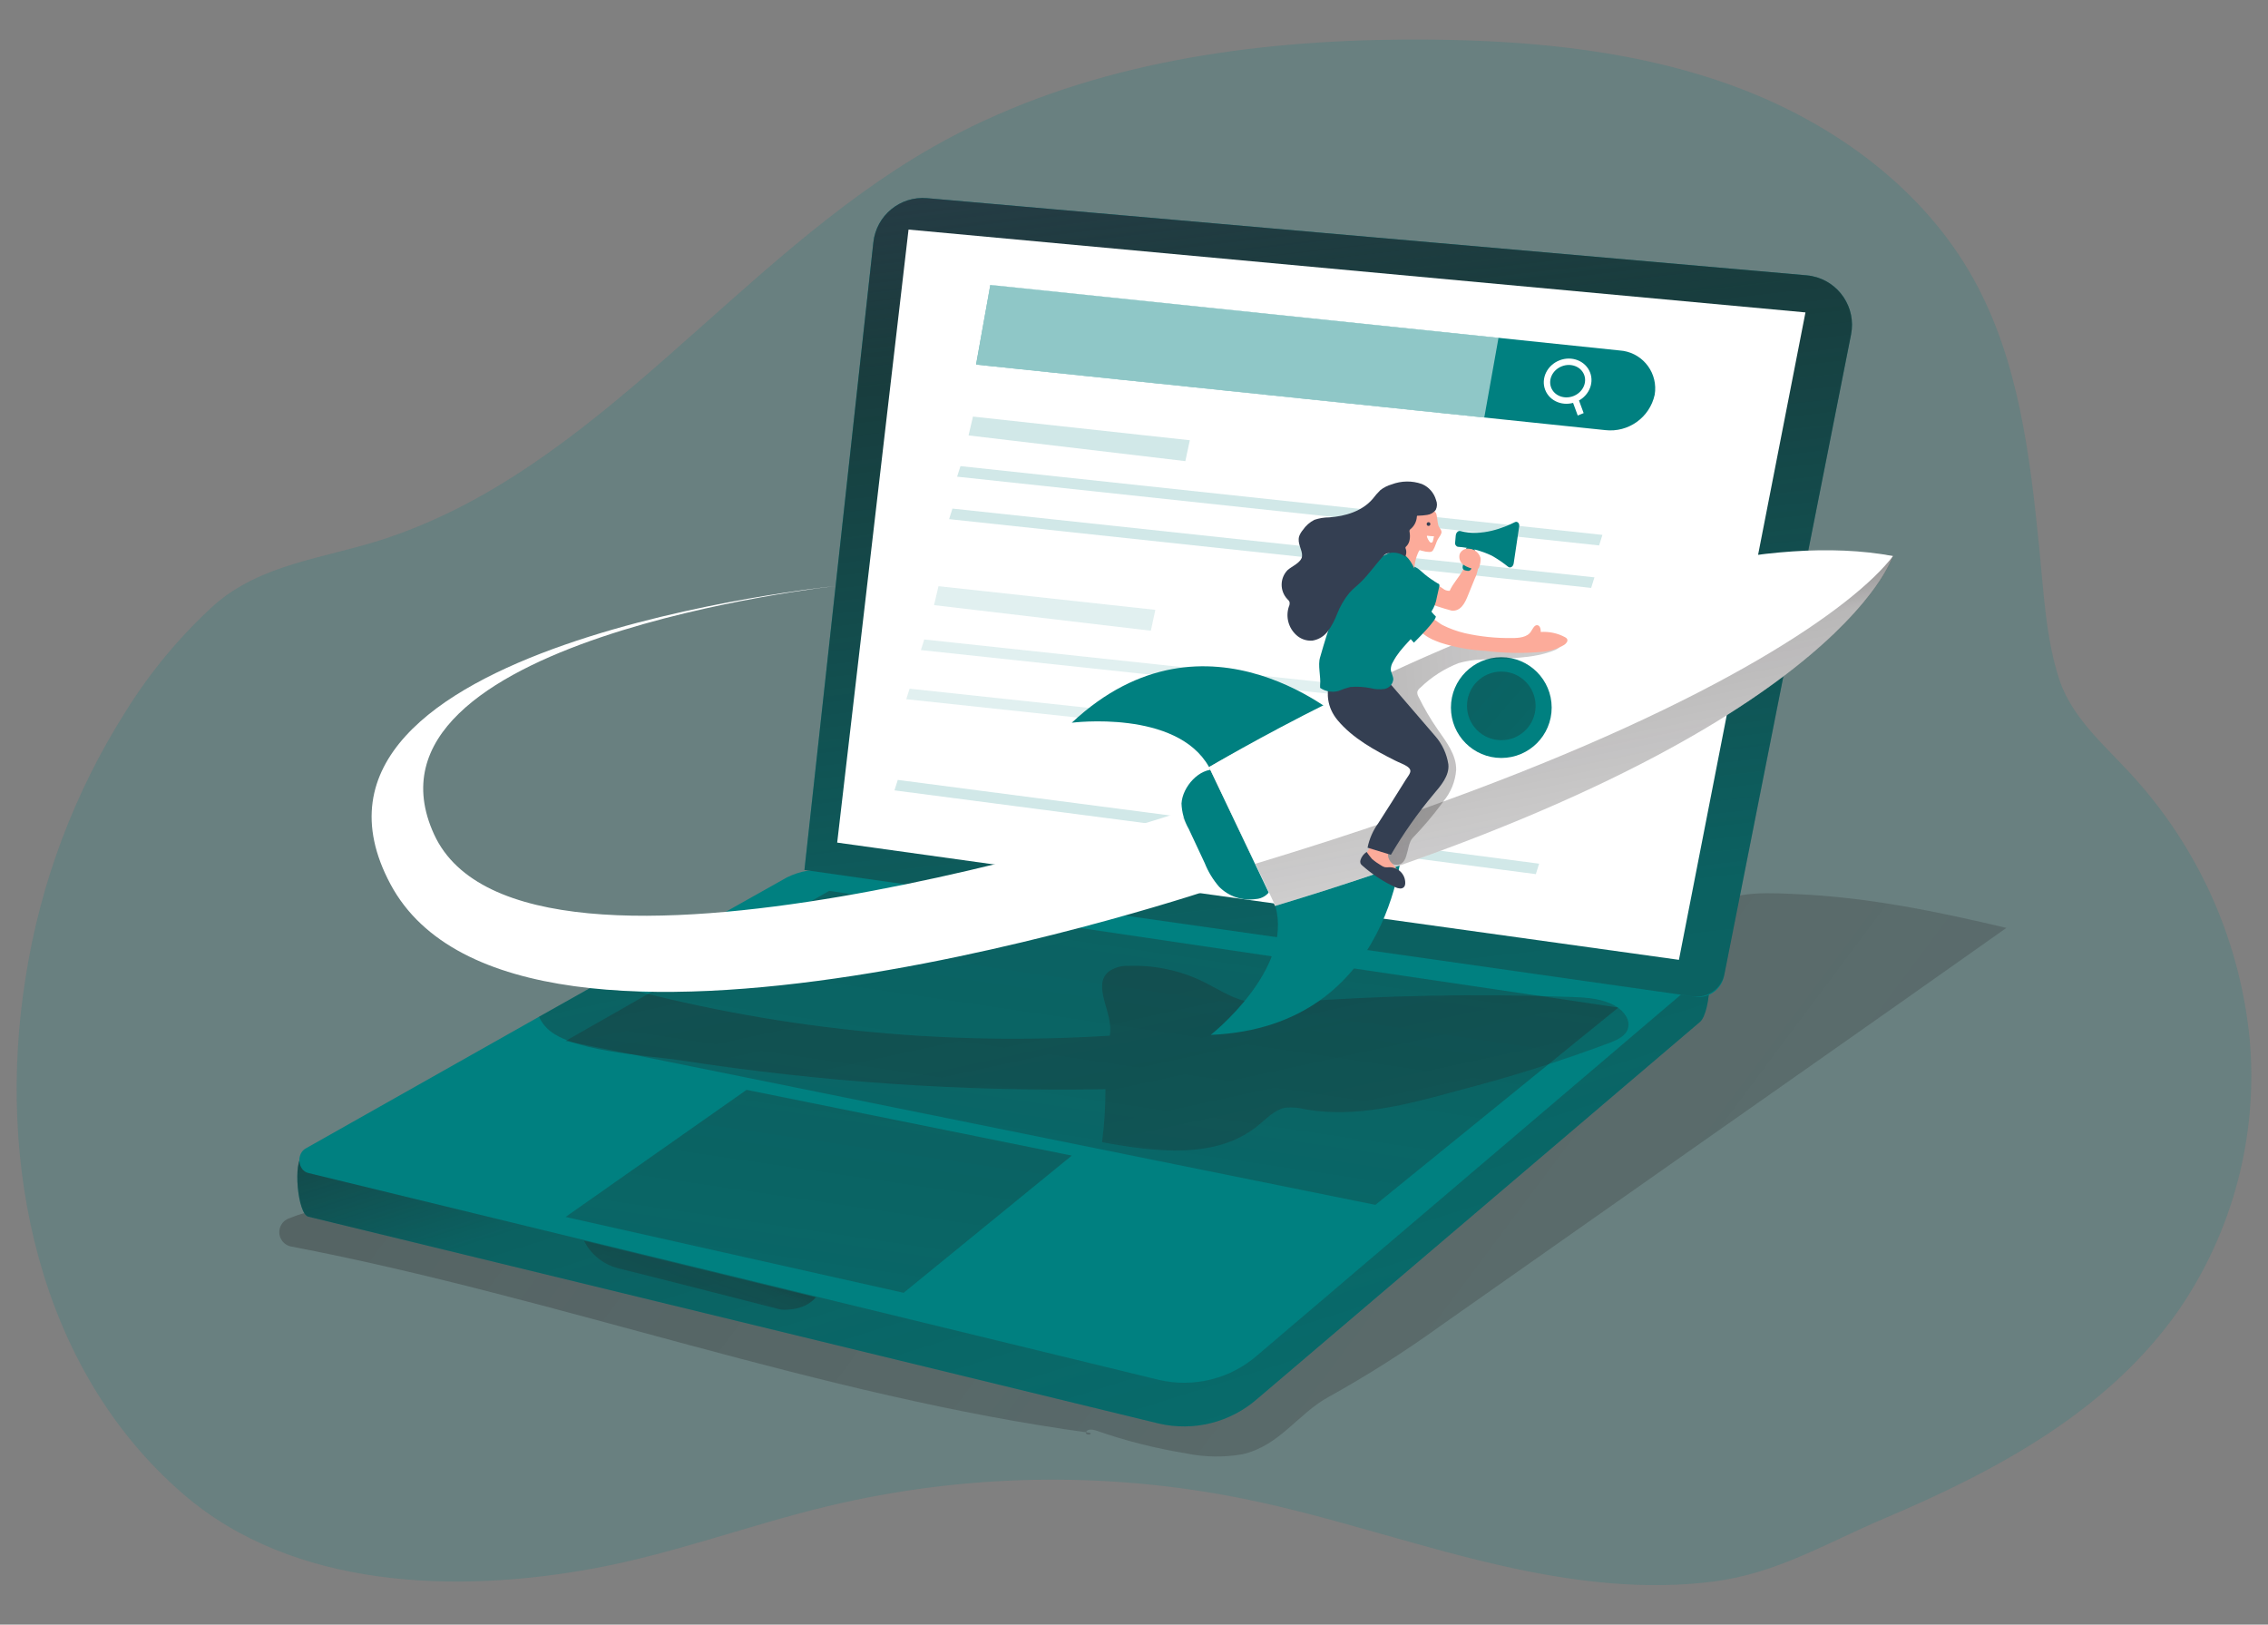<?xml version="1.0" encoding="UTF-8" standalone="no"?>
<svg
   xmlns:dc="http://purl.org/dc/elements/1.1/"
   xmlns:cc="http://creativecommons.org/ns#"
   xmlns:rdf="http://www.w3.org/1999/02/22-rdf-syntax-ns#"
   xmlns:svg="http://www.w3.org/2000/svg"
   xmlns="http://www.w3.org/2000/svg"
   xmlns:xlink="http://www.w3.org/1999/xlink"
   xmlns:sodipodi="http://sodipodi.sourceforge.net/DTD/sodipodi-0.dtd"
   xmlns:inkscape="http://www.inkscape.org/namespaces/inkscape"
   id="_0529_campaign_launch"
   viewBox="0 0 800 573"
   class="show_show__wrapper__graphic__5Waiy "
   version="1.1"
   sodipodi:docname="Marketing Campaign.svg"
   width="800"
   height="573"
   inkscape:version="0.92.4 (5da689c313, 2019-01-14)">
  <rect x="0" y="0" width="800" height="573" fill="#808080" stroke="none"/>
  <sodipodi:namedview
     pagecolor="#ffffff"
     bordercolor="#666666"
     borderopacity="1"
     objecttolerance="10"
     gridtolerance="10"
     guidetolerance="10"
     inkscape:pageopacity="0"
     inkscape:pageshadow="2"
     inkscape:window-width="1920"
     inkscape:window-height="991"
     id="namedview129"
     showgrid="false"
     inkscape:zoom="0.944"
     inkscape:cx="417.01668"
     inkscape:cy="230.6856"
     inkscape:window-x="-9"
     inkscape:window-y="-9"
     inkscape:window-maximized="1"
     inkscape:current-layer="_0529_campaign_launch" />
  <title
     id="title2">React</title>
  <defs
     id="defs24">
    <style
       id="style4">.cls-1{fill:url(#linear-gradient);}.cls-1,.cls-2,.cls-3,.cls-4,.cls-5,.cls-6,.cls-7,.cls-8,.cls-9,.cls-10,.cls-11,.cls-12,.cls-13,.cls-14,.cls-15,.cls-16{stroke-width:0px;}.cls-2{opacity:.18;}.cls-2,.cls-12{isolation:isolate;}.cls-2,.cls-16{fill:#008080;}.cls-3{fill:url(#linear-gradient-10);}.cls-17{stroke-miterlimit:10;stroke-width:1.38px;}.cls-17,.cls-18{fill:none;stroke:#fff;}.cls-18{stroke-miterlimit:10;stroke-width:1.38px;}.cls-19{opacity:.66;}.cls-4{fill:url(#linear-gradient-4);}.cls-5{fill:url(#linear-gradient-2);}.cls-6{fill:url(#linear-gradient-3);}.cls-7{fill:url(#linear-gradient-8);}.cls-8{fill:url(#linear-gradient-9);}.cls-9{fill:url(#linear-gradient-7);}.cls-10{fill:url(#linear-gradient-5);}.cls-11{fill:url(#linear-gradient-6);}.cls-12{opacity:.56;}.cls-12,.cls-14{fill:#fff;}.cls-13{fill:#343f52;}.cls-15{fill:#fcab9a;}</style>
    <linearGradient
       id="linear-gradient"
       x1="-511.8"
       y1="2271.56"
       x2="481.77"
       y2="1528.46"
       gradientTransform="matrix(1,0,0,-1,384.29,2282.42)"
       gradientUnits="userSpaceOnUse">
      <stop
         offset="0"
         stop-color="#231f20"
         style="stop-color: rgb(52, 63, 82);"
         id="stop6" />
      <stop
         offset=".08"
         stop-color="#231f20"
         stop-opacity=".69"
         style="stop-color: rgb(35, 31, 32);"
         id="stop8" />
      <stop
         offset=".21"
         stop-color="#231f20"
         stop-opacity=".32"
         style="stop-color: rgb(35, 31, 32);"
         id="stop10" />
      <stop
         offset="1"
         stop-color="#231f20"
         stop-opacity="0"
         id="stop12" />
    </linearGradient>
    <linearGradient
       id="linear-gradient-2"
       x1="-178.84"
       y1="2053.91"
       x2="-75.45"
       y2="1725.58"
       xlink:href="#linear-gradient" />
    <linearGradient
       id="linear-gradient-3"
       x1="-144.92"
       y1="2157.48"
       x2="-208.13"
       y2="1730.16"
       gradientTransform="matrix(1,0,0,-1,409,2323.65)"
       xlink:href="#linear-gradient" />
    <linearGradient
       id="linear-gradient-4"
       x1="-207.61"
       y1="2097.73"
       x2="-256.32"
       y2="1768.47"
       gradientTransform="matrix(1,0,0,-1,409,2323.65)"
       xlink:href="#linear-gradient" />
    <linearGradient
       id="linear-gradient-5"
       x1="-216.75"
       y1="1958.72"
       x2="-242.66"
       y2="1892.07"
       xlink:href="#linear-gradient" />
    <linearGradient
       id="linear-gradient-6"
       x1="-102.13"
       y1="2222.25"
       x2="8.91"
       y2="1252.52"
       xlink:href="#linear-gradient" />
    <linearGradient
       id="linear-gradient-7"
       x1="-163.24"
       y1="2106.45"
       x2="-87.5"
       y2="1756.42"
       xlink:href="#linear-gradient" />
    <linearGradient
       id="linear-gradient-8"
       x1="-45.05"
       y1="2105.78"
       x2="-13.39"
       y2="1950.8"
       xlink:href="#linear-gradient" />
    <linearGradient
       id="linear-gradient-9"
       x1="-118.41"
       y1="2145.29"
       x2="42.55"
       y2="2004.21"
       gradientTransform="matrix(1,0,0,-1,409,2323.65)"
       xlink:href="#linear-gradient" />
    <linearGradient
       id="linear-gradient-10"
       x1="-117.8"
       y1="2051.11"
       x2="58.57"
       y2="2064.76"
       xlink:href="#linear-gradient" />
    <linearGradient
       inkscape:collect="always"
       xlink:href="#linear-gradient"
       id="linearGradient938"
       gradientUnits="userSpaceOnUse"
       gradientTransform="matrix(1,0,0,-1,384.29,2282.42)"
       x1="-511.8"
       y1="2271.56"
       x2="481.77"
       y2="1528.46" />
  </defs>
  <g
     id="background"
     transform="matrix(1.633,0,0,1.633,-17.169,-105.57)">
    <path
       class="cls-2"
       d="m 223.12,90.69 c -3.77,1.75 -7.48,3.64 -11.12,5.72 -42.54,24.22 -72.32,69.67 -118.9,84.77 -12.61,4.09 -26.15,5.21 -36.34,14.16 -7.35,6.71 -13.75,14.39 -19.02,22.84 -11.13,17.5 -18.52,37.12 -21.7,57.62 -6.36,39.7 2.54,84.4 34.13,111.59 23.74,20.46 59.07,21.49 88.81,15.96 17.06,-3.16 33.4,-9.33 50.28,-13.39 29.52,-7.07 60.23,-7.62 89.98,-1.6 19.62,3.97 38.59,10.81 58.22,15.01 14.11,3.03 28.79,4.71 43.19,2.85 13.82,-1.79 24.47,-8.38 37.05,-13.7 23.94,-10.15 48.17,-23.09 63.42,-44.91 11.74,-17.1 17.16,-37.75 15.34,-58.41 -1.99,-20.63 -10.43,-40.1 -24.12,-55.66 -6.07,-6.99 -14.01,-13.15 -16.98,-22.05 -2.96,-8.89 -3.43,-19.27 -4.35,-28.38 -2.01,-19.99 -4.42,-40.56 -14.16,-58.13 -10.82,-19.53 -30,-33.52 -50.92,-41.39 -20.92,-7.87 -43.54,-10.12 -65.89,-10.39 -33.1,-0.33 -67.06,3.64 -96.94,17.51 z"
       id="path26"
       inkscape:connector-curvature="0"
       style="opacity:0.18;isolation:isolate;fill:#008080;stroke-width:0px" />
    <path
       class="cls-1"
       d="m 443.89,265.06 -22.5,15.88 -99.88,70.17 c -7.67,5.53 -15.66,10.6 -23.92,15.19 -6.74,3.64 -10.59,10.59 -18.74,12.44 -4.05,0.7 -8.19,0.63 -12.21,-0.21 -6.58,-1.07 -13.04,-2.71 -19.33,-4.91 -0.77,-0.26 -1.87,-0.42 -2.21,0.32 -0.34,0.74 1.51,0.66 0.86,0.16 -58.56,-7.94 -114.5,-29.11 -172.53,-40.23 -1.72,-0.32 -2.85,-1.97 -2.53,-3.69 0.2,-1.07 0.93,-1.96 1.94,-2.36 4.67,-1.91 9.77,-2.65 14.91,-3.65 9.26,-1.71 18.39,-3.37 27.63,-4.88 18.62,-3.22 37.41,-5.31 56.28,-6.25 31.34,-1.32 62.96,2.02 93.95,-2.83 29.44,-4.61 57.15,-16.37 84.54,-28.15 6.62,-2.83 13.35,-5.77 18.53,-10.75 4.06,-3.9 7.32,-9.05 12.49,-11.62 5.37,-2.65 11.91,-2.18 17.68,-1.92 15.22,0.67 30.25,3.77 45.04,7.28 z"
       id="path28"
       inkscape:connector-curvature="0"
       style="fill:url(#linearGradient938);stroke-width:0px" />
  </g>
  <g
     id="laptop"
     transform="matrix(1.633,0,0,1.633,-17.169,-105.57)">
    <path
       class="cls-16"
       d="m 75.96,314.17 130.79,-56.9 c 2.83,-1.42 6.03,-1.95 9.17,-1.52 l 161.77,13.75 c 3.1,0.44 2.54,13.75 0,15.88 l -95.54,81.33 c -5.84,5.15 -13.82,7.16 -21.4,5.37 L 77.11,327.42 c -2.34,-0.57 -3.35,-12.16 -1.15,-13.25 z"
       id="path31"
       inkscape:connector-curvature="0"
       style="fill:#008080;stroke-width:0px" />
    <path
       class="cls-5"
       d="m 75.96,314.17 130.79,-56.9 c 2.83,-1.42 6.03,-1.95 9.17,-1.52 l 161.77,13.75 c 3.1,0.44 2.54,13.75 0,15.88 l -95.54,81.33 c -5.84,5.15 -13.82,7.16 -21.4,5.37 L 77.11,327.42 c -2.34,-0.57 -3.35,-12.16 -1.15,-13.25 z"
       id="path33"
       inkscape:connector-curvature="0"
       style="fill:url(#linear-gradient-2);stroke-width:0px" />
    <path
       class="cls-16"
       d="m 377.74,275.94 -95.54,81.33 c -5.83,5.16 -13.81,7.17 -21.4,5.39 L 77.12,317.99 c -2.34,-0.57 -2.65,-4.27 -0.46,-5.37 l 50.34,-28.41 13.23,-7.44 40.24,-22.61 c 2.83,-1.42 6.03,-1.95 9.17,-1.52 l 186.48,16.22 c 3.1,0.37 4.13,4.96 1.63,7.09 z"
       id="path35"
       inkscape:connector-curvature="0"
       style="fill:#008080;stroke-width:0px" />
    <polygon
       class="cls-6"
       points="360.07,282.26 307.6,324.87 132.68,289.47 189.62,257.05 "
       id="polygon37"
       style="fill:url(#linear-gradient-3);stroke-width:0px" />
    <polygon
       class="cls-4"
       points="242.02,314.23 205.7,343.86 132.68,327.48 171.78,300.03 "
       id="polygon39"
       style="fill:url(#linear-gradient-4);stroke-width:0px" />
    <path
       class="cls-10"
       d="m 136.66,332.61 c 1.45,2.92 4.09,5.07 7.24,5.92 5.16,1.24 35.24,8.95 35.24,8.95 0,0 4.9,0.58 7.61,-2.65 l -50.09,-12.21 z"
       id="path41"
       inkscape:connector-curvature="0"
       style="fill:url(#linear-gradient-5);stroke-width:0px" />
    <path
       class="cls-16"
       d="m 184.27,252.54 192.38,27.38 c 2.93,0.41 5.66,-1.54 6.25,-4.43 L 410.34,136.9 c 1.16,-5.81 -2.62,-11.46 -8.43,-12.62 -0.38,-0.08 -0.77,-0.13 -1.16,-0.17 L 210.77,107.45 c -5.82,-0.51 -10.97,3.72 -11.61,9.53 z"
       id="path43"
       inkscape:connector-curvature="0"
       style="fill:#008080;stroke-width:0px" />
    <path
       class="cls-11"
       d="m 184.27,252.54 191.88,27.3 c 3.22,0.46 6.23,-1.68 6.87,-4.87 L 410.35,136.9 c 1.16,-5.81 -2.62,-11.46 -8.43,-12.62 -0.38,-0.08 -0.77,-0.13 -1.16,-0.17 L 210.78,107.45 c -5.82,-0.51 -10.97,3.72 -11.61,9.53 l -14.89,135.56 z"
       id="path45"
       inkscape:connector-curvature="0"
       style="fill:url(#linear-gradient-6);stroke-width:0px" />
    <polygon
       class="cls-14"
       points="400.5,132.12 206.76,114.23 191.35,246.63 373.17,271.95 "
       id="polygon47"
       style="fill:#ffffff;stroke-width:0px" />
    <path
       class="cls-16"
       d="m 357.24,157.54 -135.89,-14.15 3.08,-17.2 135.93,14.15 c 4.53,0.29 7.96,4.2 7.67,8.73 -0.02,0.28 -0.05,0.57 -0.1,0.85 v 0 c -1.08,4.91 -5.7,8.2 -10.69,7.62 z"
       id="path49"
       inkscape:connector-curvature="0"
       style="fill:#008080;stroke-width:0px" />
    <polygon
       class="cls-12"
       points="331.12,154.84 334.2,137.59 224.43,126.13 221.35,143.4 "
       id="polygon51"
       style="opacity:0.56;isolation:isolate;fill:#ffffff;stroke-width:0px" />
    <ellipse
       class="cls-17"
       cx="349.13"
       cy="146.97"
       rx="4.51"
       ry="4.14"
       transform="rotate(-21.36,349.135,146.974)"
       id="ellipse53"
       style="fill:none;stroke:#ffffff;stroke-width:1.38px;stroke-miterlimit:10" />
    <path
       class="cls-18"
       d="m 351.95,154.13 c -0.09,-0.22 -1.24,-3.36 -1.24,-3.36"
       id="path55"
       inkscape:connector-curvature="0"
       style="fill:none;stroke:#ffffff;stroke-width:1.38px;stroke-miterlimit:10" />
    <polygon
       class="cls-2"
       points="217.25,167.6 217.98,165.32 356.64,180.17 355.93,182.45 "
       id="polygon57"
       style="opacity:0.18;isolation:isolate;fill:#008080;stroke-width:0px" />
    <polygon
       class="cls-2"
       points="219.72,158.69 220.68,154.62 267.52,159.73 266.55,164.24 "
       id="polygon59"
       style="opacity:0.18;isolation:isolate;fill:#008080;stroke-width:0px" />
    <polygon
       class="cls-2"
       points="215.53,176.77 216.24,174.49 354.92,189.34 354.21,191.62 "
       id="polygon61"
       style="opacity:0.18;isolation:isolate;fill:#008080;stroke-width:0px" />
    <g
       class="cls-19"
       id="g69"
       style="opacity:0.66">
      <polygon
         class="cls-2"
         points="212.27,195.34 213.23,191.25 260.07,196.36 259.1,200.87 "
         id="polygon63"
         style="opacity:0.18;isolation:isolate;fill:#008080;stroke-width:0px" />
      <polygon
         class="cls-2"
         points="209.43,205.05 210.16,202.76 348.84,217.62 348.11,219.9 "
         id="polygon65"
         style="opacity:0.18;isolation:isolate;fill:#008080;stroke-width:0px" />
      <polygon
         class="cls-2"
         points="206.27,215.66 206.99,213.39 345.66,228.23 344.95,230.51 "
         id="polygon67"
         style="opacity:0.18;isolation:isolate;fill:#008080;stroke-width:0px" />
    </g>
    <polygon
       class="cls-2"
       points="203.72,235.35 204.44,233.09 342.97,251.18 342.26,253.44 "
       id="polygon71"
       style="opacity:0.18;isolation:isolate;fill:#008080;stroke-width:0px" />
  </g>
  <g
     id="rockets"
     transform="matrix(1.633,0,0,1.633,-17.169,-105.57)">
    <path
       class="cls-9"
       d="m 362.13,286.87 c -0.5,1.52 -2.16,2.3 -3.65,2.9 -10.9,4.09 -22.02,7.59 -33.29,10.48 -10.71,2.95 -21.87,5.93 -32.8,3.97 -1.37,-0.36 -2.8,-0.47 -4.21,-0.34 -2.33,0.42 -4.05,2.32 -5.86,3.81 -9.04,7.44 -22.24,5.74 -33.76,3.65 0.5,-3.8 0.75,-7.62 0.74,-11.45 -30.79,0.55 -61.58,-1.55 -92.01,-6.27 -6.62,-1.02 -24.49,-1.83 -29.01,-7.32 -0.56,-0.61 -1.01,-1.3 -1.32,-2.06 l 13.23,-7.44 c 0.6,0.03 1.19,0.12 1.77,0.28 35.21,9.76 71.81,13.57 108.27,11.25 0.94,-4.75 -3.97,-10.69 -0.24,-13.84 1.23,-0.87 2.72,-1.31 4.22,-1.23 5.59,-0.22 11.14,0.95 16.17,3.39 2.98,1.46 5.78,3.36 9,4.18 3.15,0.62 6.37,0.73 9.55,0.3 20.3,-1.52 40.67,-1.91 61.02,-1.16 3.35,0.12 6.85,0.32 9.7,2.08 1.67,1.01 3.11,2.96 2.47,4.83 z"
       id="path74"
       inkscape:connector-curvature="0"
       style="fill:url(#linear-gradient-7);stroke-width:0px" />
    <path
       class="cls-14"
       d="m 265.39,240.08 c 0,0 -141.72,46.92 -161.1,4.8 C 84.92,202.76 191,191.22 191,191.22 c 0,0 -123.96,12.35 -96.15,64.38 27.82,52.03 178.99,0.58 178.99,0.58 l -8.46,-16.1 z"
       id="path76"
       inkscape:connector-curvature="0"
       style="fill:#ffffff;stroke-width:0px" />
    <path
       class="cls-16"
       d="m 265.72,238.13 c 0.06,1.93 0.59,3.81 1.54,5.49 l 3.49,7.46 c 0.74,1.86 1.79,3.58 3.1,5.09 2.07,2.1 5.02,3.08 7.94,2.65 1.38,-0.09 2.61,-0.89 3.26,-2.12 0.6,-1.55 -0.41,-3.2 -1.22,-4.64 -2.17,-3.88 -3.1,-8.3 -4.13,-12.61 -0.79,-3.36 -2.41,-8.1 -6.51,-8.57 -3.63,-0.42 -7.25,3.72 -7.46,7.25 z"
       id="path78"
       inkscape:connector-curvature="0"
       style="fill:#008080;stroke-width:0px" />
    <path
       class="cls-16"
       d="m 301.32,220.74 c 0,0 -29.99,-27.43 -59.3,0 0,0 22.65,-2.92 29.64,9.55 l 29.65,-9.55 z"
       id="path80"
       inkscape:connector-curvature="0"
       style="fill:#008080;stroke-width:0px" />
    <path
       class="cls-16"
       d="m 313.57,245.82 c 0,0 -1.43,40.62 -41.54,42.34 0,0 17.96,-14.12 13.95,-27.86 l 27.59,-14.49 z"
       id="path82"
       inkscape:connector-curvature="0"
       style="fill:#008080;stroke-width:0px" />
    <path
       class="cls-14"
       d="m 271.66,230.32 c 0,0 94.55,-54.25 147.7,-45.57 0,0 -12.02,39.06 -133.43,75.56 l -14.28,-29.99 z"
       id="path84"
       inkscape:connector-curvature="0"
       style="fill:#ffffff;stroke-width:0px" />
    <path
       class="cls-7"
       d="m 419.43,184.72 c 0,0 -12.02,39.06 -133.43,75.56 l -4.33,-9.09 -10.02,-20.87 c 0,0 83.92,-48.22 138.08,-46.5 3.24,0.09 6.48,0.39 9.69,0.9 z"
       id="path86"
       inkscape:connector-curvature="0"
       style="fill:url(#linear-gradient-8);stroke-width:0px" />
    <path
       class="cls-14"
       d="m 419.43,184.72 c -8.4,11.02 -37.41,31.34 -97.04,53 -3.37,1.24 -6.84,2.47 -10.41,3.71 -9.4,3.25 -19.5,6.5 -30.3,9.77 l -10,-20.87 c 0,0 10.33,-6.21 26.13,-14.09 8.34,-4.17 18.2,-8.8 28.86,-13.23 29.76,-12.37 65.83,-23.29 92.76,-18.27 z"
       id="path88"
       inkscape:connector-curvature="0"
       style="fill:#ffffff;stroke-width:0px" />
    <circle
       class="cls-16"
       cx="334.8"
       cy="217.47"
       r="10.88"
       id="circle90"
       style="fill:#008080;stroke-width:0px" />
    <circle
       class="cls-8"
       cx="334.8"
       cy="217.1"
       r="7.41"
       id="circle92"
       style="fill:url(#linear-gradient-9);stroke-width:0px" />
  </g>
  <g
     id="character"
     transform="matrix(1.633,0,0,1.633,-17.169,-105.57)">
    <path
       class="cls-3"
       d="m 346.57,204.98 c -5.04,2.1 -10.71,1.76 -16.16,2.12 -1.62,0.06 -3.23,0.32 -4.79,0.75 -3.08,1.19 -5.9,2.99 -8.27,5.29 -0.32,0.22 -0.56,0.54 -0.69,0.91 -0.04,0.39 0.06,0.77 0.26,1.1 1.21,2.46 2.6,4.83 4.16,7.08 1.85,2.65 4.04,5.47 3.97,8.72 -0.19,2.49 -1.16,4.86 -2.77,6.78 l -0.4,0.56 c -1.91,2.57 -3.98,5.01 -6.21,7.32 -1.64,1.69 -0.58,6.87 -4.55,5.62 -3.45,-1.07 -1.77,-5.17 -0.6,-7.33 l 1.32,-2.46 2.22,-4.12 c 1.69,-3.11 3.41,-6.8 1.98,-10.04 -1.01,-2.26 -3.32,-3.63 -5.49,-4.84 -4.1,-2.43 -8.39,-4.5 -12.84,-6.21 8.34,-4.17 18.2,-8.8 28.86,-13.23 6.96,0.58 13.96,0.69 20.93,0.3 0.58,0.56 -0.24,1.38 -0.97,1.68 z"
       id="path95"
       inkscape:connector-curvature="0"
       style="fill:url(#linear-gradient-10);stroke-width:0px" />
    <path
       class="cls-15"
       d="m 318.53,193.79 c 0,0.07 -1.56,-0.2 -1.52,-0.12 0.36,0.42 0.81,0.75 1.32,0.95 1.87,0.76 3.79,1.39 5.74,1.91 1.95,0.2 2.88,-1.64 3.49,-3.19 0.49,-1.24 0.99,-2.49 1.51,-3.72 0.4,-0.79 0.65,-1.65 0.74,-2.53 0.02,-0.2 0,-0.41 -0.08,-0.6 -0.13,-0.24 -0.34,-0.43 -0.6,-0.53 -0.39,-0.16 -0.83,-0.16 -1.22,0 -0.71,0.3 -1.05,1.11 -1.4,1.8 -0.83,1.57 -2.14,2.86 -2.86,4.49 -0.53,0.03 -1.06,-0.14 -1.47,-0.49 l -2.32,-1.51 c -0.11,-0.09 -0.24,-0.15 -0.38,-0.17 -0.23,-0.01 -0.46,0.09 -0.6,0.28 -0.42,0.5 -0.67,1.12 -0.71,1.77 -0.07,0.33 -0.07,0.67 0,1.01 0.08,0.23 0.2,0.45 0.34,0.65 z"
       id="path97"
       inkscape:connector-curvature="0"
       style="fill:#fcab9a;stroke-width:0px" />
    <path
       class="cls-16"
       d="m 320.32,190.19 0.82,0.5 c 0.12,0 0.24,0.13 0.28,0.26 0.03,0.1 0.03,0.2 0,0.29 l -0.54,2.41 c -0.17,1.08 -0.55,2.11 -1.14,3.03 -0.32,0.44 -2.65,-1.18 -3.04,-1.39 -0.99,-0.66 -1.86,-1.49 -2.55,-2.45 -0.32,-0.39 -0.57,-0.84 -0.73,-1.32 -0.24,-1.22 -0.05,-2.49 0.53,-3.59 0.93,-1.81 2.49,-0.91 3.67,0.2 0.84,0.77 1.75,1.45 2.71,2.05 z"
       id="path99"
       inkscape:connector-curvature="0"
       style="fill:#008080;stroke-width:0px" />
    <path
       class="cls-15"
       d="m 305.38,250.29 c 0.04,0.17 0.13,0.33 0.26,0.45 1.89,1.84 4.14,3.27 6.6,4.19 0.15,0.08 0.32,0.13 0.49,0.13 0.34,-0.07 0.58,-0.38 0.56,-0.73 -0.03,-0.34 -0.16,-0.66 -0.36,-0.93 -0.49,-0.77 -1.03,-1.5 -1.63,-2.18 -0.56,-0.46 -0.91,-1.12 -0.99,-1.84 0.05,-0.36 0.15,-0.71 0.28,-1.05 0.4,-1.5 -2.09,-1.8 -3.14,-1.44 -1.2,0.73 -1.97,1.99 -2.08,3.39 z"
       id="path101"
       inkscape:connector-curvature="0"
       style="fill:#fcab9a;stroke-width:0px" />
    <path
       class="cls-13"
       d="m 299.29,208.26 c 0,0 -4.51,6.3 0.13,11.91 3.22,3.89 8.05,6.54 12.49,8.76 0.78,0.4 1.71,0.71 2.46,1.19 1.47,0.93 0.57,1.71 -0.21,2.94 -1.96,3.15 -3.93,6.28 -5.93,9.38 -1.15,1.57 -1.94,3.38 -2.32,5.29 l 5.04,1.54 c 2.72,-4.63 5.81,-9.03 9.26,-13.14 1.5,-1.77 3.43,-3.97 3.15,-6.43 -0.35,-2.28 -1.35,-4.41 -2.88,-6.13 l -9.43,-10.96 z"
       id="path103"
       inkscape:connector-curvature="0"
       style="fill:#343f52;stroke-width:0px" />
    <path
       class="cls-15"
       d="m 321.21,178.16 c 0.16,0.46 0.61,0.83 0.67,1.32 0.06,0.49 -0.44,1.07 -0.77,1.61 -0.33,0.54 -0.56,1.59 -1.01,2.32 -0.08,0.16 -0.21,0.29 -0.37,0.37 -0.14,0.05 -0.3,0.08 -0.45,0.08 -0.6,-0.02 -1.2,-0.12 -1.77,-0.29 -0.1,-0.07 -0.22,-0.09 -0.34,-0.08 -0.1,0.06 -0.18,0.15 -0.21,0.26 -0.67,1.39 -1,2.93 -0.94,4.47 0,0.5 0,1.14 -0.41,1.39 -0.15,0.1 -0.33,0.14 -0.5,0.13 -1.16,0 -2.05,-1.05 -2.65,-2.08 -0.49,-0.93 -0.86,-1.91 -1.12,-2.92 -0.09,-0.29 -0.13,-0.6 -0.11,-0.91 0.06,-0.36 0.19,-0.7 0.37,-1.02 0.59,-1.15 1.06,-2.35 1.42,-3.59 0.31,-1.62 0.86,-3.19 1.64,-4.64 0.3,-0.46 0.74,-0.82 1.26,-1.02 0.59,-0.13 1.2,-0.1 1.77,0.09 1.2,0.19 2.27,0.84 3,1.8 0.22,0.34 0.33,2.1 0.52,2.7 z"
       id="path105"
       inkscape:connector-curvature="0"
       style="fill:#fcab9a;stroke-width:0px" />
    <path
       class="cls-16"
       d="m 309.6,213.44 c -1.01,0.16 -2.04,0.1 -3.03,-0.17 -1.45,-0.29 -2.92,-0.37 -4.39,-0.25 -0.87,0.22 -1.73,0.51 -2.55,0.86 -1.36,0.37 -2.81,0.12 -3.97,-0.67 v -0.61 c 0.2,-1.77 -0.54,-4.29 0,-5.99 1.95,-6.81 3.6,-11.91 7.48,-17.76 1.11,-1.68 5.49,-3.84 7.29,-4.74 0.41,-0.22 0.86,-0.35 1.32,-0.38 0.53,0.02 1.05,0.17 1.52,0.42 1.6,0.78 2.22,2.24 3,3.74 0.91,1.54 1.53,3.23 1.83,4.99 0.2,2.28 1.01,4.41 -0.29,6.52 -1.79,2.98 -4.75,4.99 -6.4,8.2 -0.29,0.46 -0.46,1 -0.48,1.55 0,0.77 0.54,1.47 0.54,2.24 -0.11,1.02 -0.86,1.84 -1.87,2.05 z"
       id="path107"
       inkscape:connector-curvature="0"
       style="fill:#008080;stroke-width:0px" />
    <path
       class="cls-15"
       d="m 319.8,202.71 c 0.64,0.29 1.32,0.54 1.87,0.75 3.11,0.99 6.33,1.58 9.59,1.75 4.1,0.52 8.24,0.59 12.36,0.22 1.68,-0.13 3.31,-0.64 4.76,-1.5 0.42,-0.28 0.86,-0.78 0.65,-1.24 -0.12,-0.21 -0.31,-0.37 -0.53,-0.46 -1.59,-0.84 -3.38,-1.21 -5.17,-1.09 0,-0.62 -0.16,-1.42 -0.77,-1.47 -0.61,-0.05 -0.97,0.78 -1.32,1.32 -0.79,1.32 -2.65,1.47 -4.13,1.46 -3.43,0.05 -6.85,-0.3 -10.19,-1.05 -1.68,-0.4 -3.3,-0.99 -4.84,-1.76 -0.99,-0.5 -2.99,-2.58 -3.97,-1.47 -0.98,1.11 -1.89,1.85 -0.57,3.03 0.67,0.61 1.44,1.11 2.26,1.5 z"
       id="path109"
       inkscape:connector-curvature="0"
       style="fill:#fcab9a;stroke-width:0px" />
    <path
       class="cls-16"
       d="m 314.64,189.94 c 0,0 5.19,7.32 5.94,7.75 0.75,0.44 -4.66,5.76 -4.66,5.76 0,0 -6.27,-6.79 -7,-10.26 -0.73,-3.47 2.51,-5.85 5.72,-3.26 z"
       id="path111"
       inkscape:connector-curvature="0"
       style="fill:#008080;stroke-width:0px" />
    <path
       class="cls-13"
       d="m 320.65,174.75 c -0.45,0.62 -1.14,1.02 -1.89,1.11 -0.65,0.1 -1.31,0.16 -1.97,0.17 h -0.16 c -0.05,0.05 -0.07,0.13 -0.07,0.2 -0.06,1.03 -0.54,1.99 -1.32,2.65 -0.1,0.06 -0.19,0.16 -0.24,0.26 -0.05,0.15 -0.05,0.32 0,0.48 0.09,0.53 0.09,1.07 0,1.6 -0.08,0.54 -0.33,1.04 -0.71,1.42 -0.1,0.07 -0.17,0.16 -0.2,0.28 0,0.1 0.03,0.19 0.08,0.28 0.18,0.55 0.14,1.15 -0.11,1.68 -1.01,-0.77 -2.31,-1.05 -3.55,-0.77 -0.37,0.03 -0.72,0.18 -1.01,0.42 -1.77,1.87 -3.23,4.08 -5.09,5.88 -0.79,0.77 -1.68,1.44 -2.42,2.28 -1.12,1.36 -2.01,2.9 -2.65,4.54 -0.49,1.29 -1.13,2.51 -1.92,3.64 -0.8,1.13 -2.02,1.9 -3.39,2.13 -1.3,0.11 -2.58,-0.33 -3.53,-1.22 -1.69,-1.55 -2.31,-3.94 -1.59,-6.11 0.17,-0.33 0.22,-0.71 0.13,-1.07 -0.1,-0.2 -0.25,-0.38 -0.42,-0.52 -1.69,-1.76 -1.69,-4.53 0,-6.29 0.89,-0.83 3.02,-1.64 3.14,-3.02 0.12,-1.38 -1.11,-2.74 -0.61,-4.33 0.18,-0.48 0.45,-0.93 0.78,-1.32 0.64,-0.94 1.5,-1.7 2.51,-2.21 1.02,-0.34 2.1,-0.52 3.18,-0.52 3.47,-0.24 7.09,-1.32 9.38,-3.97 0.52,-0.69 1.08,-1.33 1.69,-1.93 0.72,-0.56 1.54,-0.97 2.41,-1.22 2.1,-0.8 4.42,-0.84 6.54,-0.09 1.49,0.62 2.62,1.9 3.06,3.45 0.29,0.68 0.27,1.45 -0.05,2.12 z"
       id="path113"
       inkscape:connector-curvature="0"
       style="fill:#343f52;stroke-width:0px" />
    <path
       class="cls-14"
       d="m 320.27,180.48 c -0.51,-0.02 -1.02,-0.06 -1.52,-0.13 -0.15,0.28 0.52,1.32 0.66,1.4 0.14,0.13 0.36,0.13 0.5,0 0.06,-0.08 0.1,-0.18 0.12,-0.28 l 0.24,-1.01"
       id="path115"
       inkscape:connector-curvature="0"
       style="fill:#ffffff;stroke-width:0px" />
    <circle
       class="cls-13"
       cx="319.08"
       cy="177.83"
       r="0.4"
       id="circle117"
       style="fill:#343f52;stroke-width:0px" />
    <rect
       class="cls-16"
       x="325.15"
       y="184.39"
       width="5.21"
       height="1.91"
       rx="0.66"
       ry="0.66"
       transform="rotate(-79.22,327.75,185.339)"
       id="rect119"
       style="fill:#008080;stroke-width:0px" />
    <path
       class="cls-15"
       d="m 327.37,183.15 c -0.71,0.08 -1.32,0.54 -1.57,1.2 -0.22,0.87 0.11,1.79 0.85,2.3 0.73,0.49 1.56,0.79 2.43,0.89 0.26,0.09 0.54,0.05 0.77,-0.11 0.11,-0.13 0.19,-0.28 0.21,-0.45 0.21,-0.59 0.29,-1.22 0.25,-1.84 -0.37,-1.28 -1.61,-2.12 -2.94,-2 z"
       id="path121"
       inkscape:connector-curvature="0"
       style="fill:#fcab9a;stroke-width:0px" />
    <path
       class="cls-16"
       d="m 324.96,180.3 -0.13,1.51 c -0.09,0.42 0.17,0.83 0.58,0.93 2.54,0.18 5.02,0.82 7.32,1.91 1.25,0.7 2.43,1.51 3.55,2.41 0.45,0.36 1.1,0 1.2,-0.77 l 1.18,-7.94 c 0.11,-0.7 -0.4,-1.19 -0.93,-0.93 -2.21,1.12 -7.17,3.19 -11.76,1.92 -0.49,-0.12 -0.95,0.34 -1.01,0.97 z"
       id="path123"
       inkscape:connector-curvature="0"
       style="fill:#008080;stroke-width:0px" />
    <path
       class="cls-13"
       d="m 305.7,248.66 c -0.63,0.41 -1.1,1.03 -1.32,1.75 -0.07,0.22 -0.07,0.46 0,0.69 0.09,0.2 0.23,0.37 0.41,0.5 2.12,1.88 4.5,3.45 7.07,4.64 0.33,0.17 0.68,0.27 1.05,0.3 0.37,0.04 0.73,-0.11 0.95,-0.41 0.13,-0.21 0.19,-0.45 0.19,-0.7 0.06,-1.86 -1.4,-3.42 -3.27,-3.48 -0.04,0 -0.09,0 -0.13,0 -0.33,0.03 -0.65,0.03 -0.98,0 -0.3,-0.08 -0.59,-0.21 -0.85,-0.4 -0.7,-0.41 -1.35,-0.87 -1.96,-1.4 -0.41,-0.48 -0.79,-0.98 -1.15,-1.5 z"
       id="path125"
       inkscape:connector-curvature="0"
       style="fill:#343f52;stroke-width:0px" />
  </g>
</svg>
